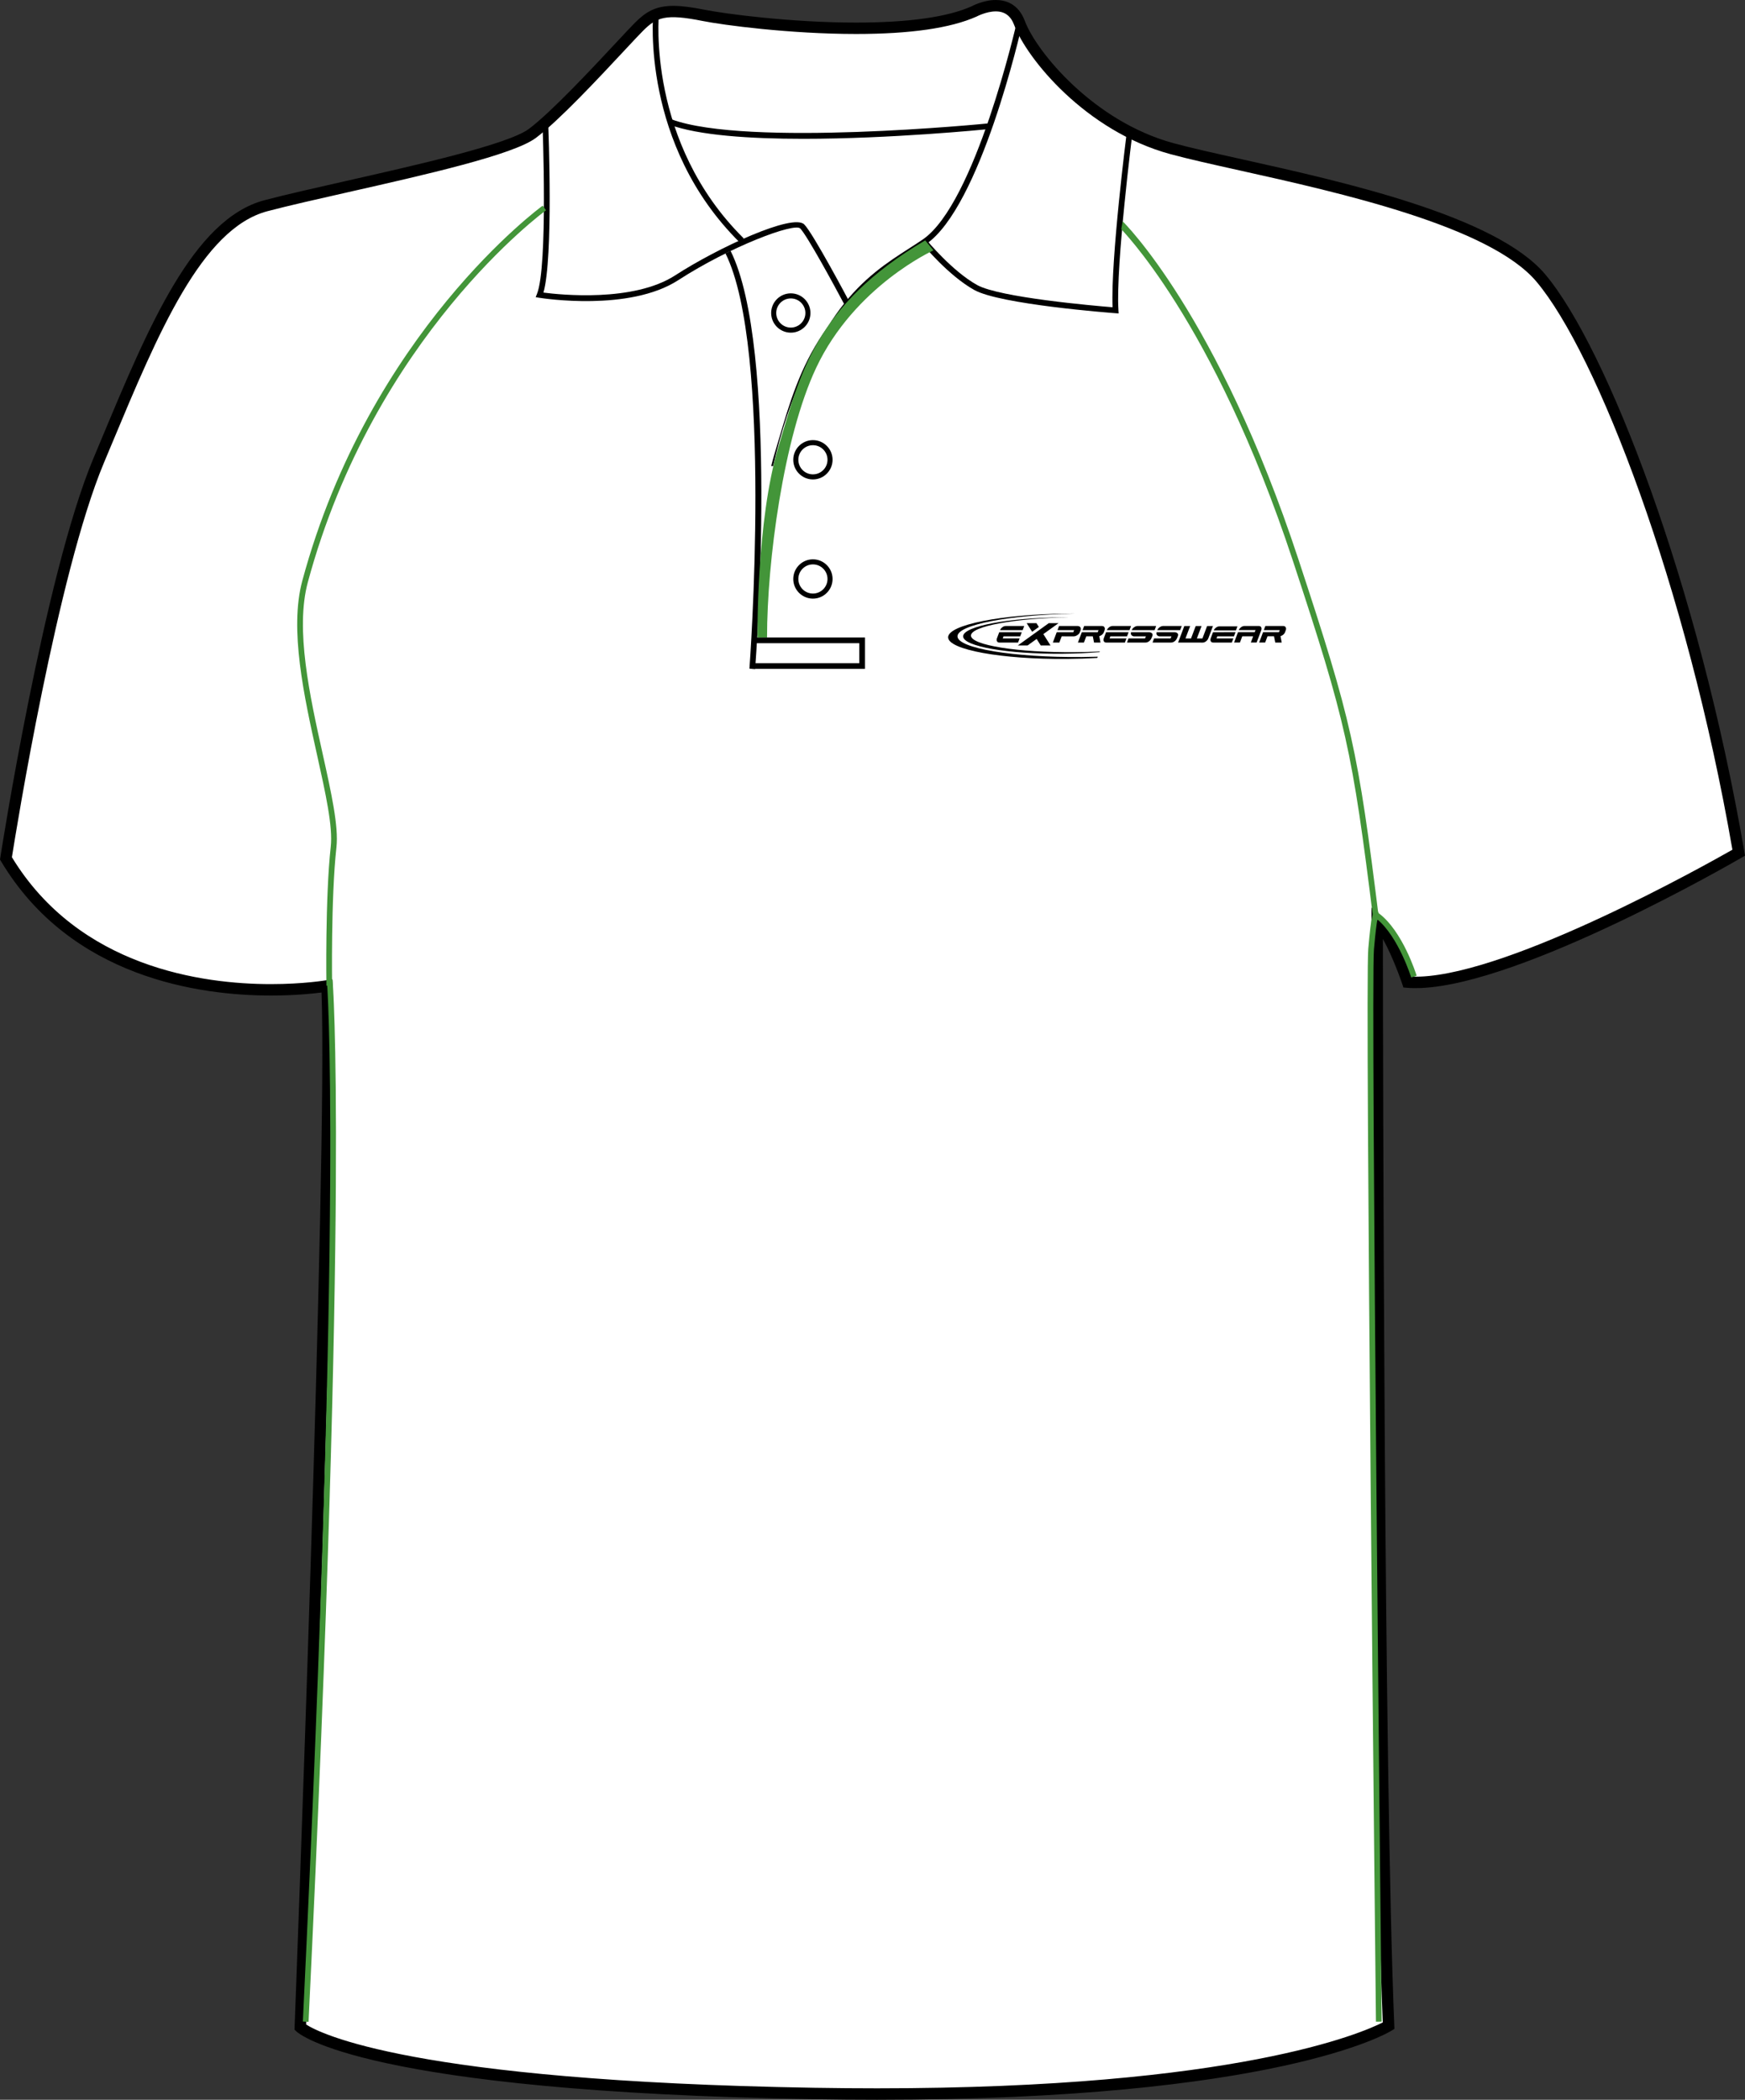 <?xml version="1.0" encoding="utf-8"?>
<!-- Generator: Adobe Illustrator 15.1.0, SVG Export Plug-In . SVG Version: 6.00 Build 0)  -->
<!DOCTYPE svg PUBLIC "-//W3C//DTD SVG 1.1//EN" "http://www.w3.org/Graphics/SVG/1.1/DTD/svg11.dtd">
<svg version="1.1" id="Layer_1" xmlns="http://www.w3.org/2000/svg" xmlns:xlink="http://www.w3.org/1999/xlink" x="0px" y="0px"
	 width="664.976px" height="800.002px" viewBox="0 0 664.976 800.002" enable-background="new 0 0 664.976 800.002"
	 xml:space="preserve">
<rect x="0" y="0" width="664.976" height="800.002" fill="#333333" stroke="none"/>
<g id="side" display="none">
</g>
<g id="back" display="none">
</g>
<g id="front">
	<path id="primary" fill="#FFFFFF" d="M124.589,376.729c0,0-90.337,9.721-122.319-48.589c0,0,16.462-106.569,35.312-151.524
		c18.854-44.954,36.251-89.912,63.808-97.16c27.553-7.25,89.909-18.85,101.506-27.549c11.602-8.702,34.801-34.804,40.603-40.603
		c5.803-5.802,10.154-7.255,24.652-4.353c14.502,2.9,76.855,10.154,102.962-1.449c0,0,13.052-7.25,17.399,4.35
		c4.352,11.601,26.104,39.153,58.001,47.853c31.904,8.702,117.453,21.751,140.66,49.303
		c23.207,27.552,58.014,117.461,75.408,218.968c0,0-89.911,52.203-126.158,49.302c0,0-5.805-17.399-11.604-23.201
		c0,0,0,316.421,4.35,420.827c0,0-46.397,28.711-218.959,25.813c-172.563-2.9-195.766-25.23-195.766-25.23
		S127.489,433.288,124.589,376.729z"/>
	<path d="M306.104,52.886c-20.313,0-39.931-1.293-51.022-5.4l0.754-2.039c28.8,10.663,119.861,1.663,120.781,1.569l0.22,2.165
		C374.496,49.413,339.387,52.886,306.104,52.886z"/>
	<path d="M334.239,800.002c-7.833,0-15.932-0.068-24.073-0.205c-171.449-2.883-196.264-24.9-197.236-25.838l-0.703-0.678
		l0.037-0.975c0.127-3.354,12.673-331.775,10.261-394.164c-3.438,0.45-10.29,1.157-19.28,1.157
		c-26.988,0-76.236-6.643-102.84-51.132L0,327.494l0.12-0.775c0.166-1.071,16.723-107.351,35.456-152.033l2.987-7.138
		c18.07-43.274,35.138-84.145,62.271-91.282c8.051-2.12,19.123-4.622,30.847-7.272c27.646-6.25,62.059-14.026,69.91-19.916
		c8.549-6.413,23.958-22.925,33.162-32.788c3.201-3.428,5.729-6.139,7.203-7.614c4.082-4.081,7.784-6.442,14.648-6.442
		c3.078,0,6.882,0.476,11.971,1.494c7.626,1.525,32.733,4.873,57.657,4.873c19.973,0,34.772-2.077,43.994-6.175
		C370.237,2.411,374.628,0,379.462,0c3.688,0,8.605,1.387,11.081,7.998c4.393,11.703,26.145,38.227,56.537,46.52
		c6.681,1.822,15.717,3.832,26.173,6.159c38.547,8.577,96.795,21.54,115.581,43.84c23.56,27.976,58.387,117.917,75.885,220
		l0.257,1.489l-1.31,0.76c-3.381,1.963-83.261,48.103-122.205,49.669c-1.828,0.076-3.577,0.05-5.22-0.081l-1.438-0.114l-0.452-1.364
		c-0.046-0.13-3.388-10.065-7.368-17.106c0.038,46.578,0.401,319.252,4.345,413.956l0.056,1.271l-1.081,0.668
		C528.571,774.736,485.973,800.002,334.239,800.002z M116.654,771.328c5.063,3.281,40.023,21.535,193.589,24.115
		c8.117,0.137,16.19,0.203,23.996,0.203c137.213,0,185.171-21.266,192.695-25.102c-4.248-104.625-4.299-416.409-4.299-419.561v-5.25
		l3.715,3.71c5.161,5.162,10.104,18.302,11.646,22.651c1.053,0.04,2.148,0.035,3.291-0.01
		c35.228-1.417,108.207-42.257,118.889-48.336c-17.455-100.73-51.597-189.037-74.672-216.434
		c-17.832-21.174-75.221-33.944-113.189-42.396c-10.518-2.339-19.597-4.36-26.374-6.208c-32.292-8.809-54.666-36.383-59.469-49.188
		c-1.306-3.483-3.599-5.175-7.01-5.175c-3.661,0-7.265,1.945-7.303,1.963c-9.948,4.434-25.345,6.638-45.929,6.638
		c-25.248,0-50.751-3.405-58.511-4.957c-14.134-2.825-17.501-1.428-22.688,3.757c-1.42,1.421-3.927,4.107-7.1,7.506
		c-9.906,10.614-24.876,26.656-33.733,33.3c-8.598,6.448-42.049,14.01-71.562,20.678c-11.686,2.642-22.723,5.135-30.697,7.235
		c-25.054,6.592-41.72,46.5-59.364,88.752l-2.989,7.147C21.898,218.553,6.081,316.838,4.538,326.604
		c25.596,42.046,72.774,48.344,98.702,48.344c12.464,0,20.889-1.439,20.974-1.452l2.417-0.42l0.126,2.451
		C129.552,429.898,117.484,749.496,116.654,771.328z"/>
	<path d="M281.886,92.373c-37.72-37.324-32.997-86.852-32.945-87.348l2.162,0.227c-0.05,0.486-4.646,49.007,32.31,85.575
		L281.886,92.373z"/>
	<path fill="none" stroke="#010101" stroke-width="1.666" stroke-miterlimit="10" d="M276.123,96.493"/>
	<g>
		<path d="M389.571,8.999l-2.122-0.478c-0.158,0.687-15.736,68.99-35.813,82.727c-1.575,1.078-3.29,2.175-5.11,3.344
			c-16.592,10.632-37.177,24.044-49.913,80.484h1.512c0.458-1.823,0.939-3.605,1.462-5.332c8.176-27.143,9.466-51.294,51.672-76.098
			l0.249,0.3c0.454-0.302,0.925-0.605,1.36-0.905C373.645,78.824,388.933,11.842,389.571,8.999z"/>
		<path d="M295.247,173.661"/>
		<path d="M295.345,172.246c-0.521,1.726-1.004,3.506-1.462,5.332h0.74c12.587-55.168,36.834-70.751,53.078-81.155
			c1.336-0.856,2.595-1.671,3.807-2.476l-0.249-0.3C309.052,118.451,303.519,145.103,295.345,172.246z"/>
	</g>
	<path d="M321.798,116.077c-3.814-7.201-14.279-26.456-16.861-29.038c-2.252-2.246-26.555,6.817-46.494,19.72
		c-18.627,12.05-51.574,6.908-52.968,6.687l-1.342-0.217l0.503-1.261c4.217-10.538,2.12-64.266,2.1-64.809l2.172-0.085
		c0.085,2.15,1.995,51.127-1.813,64.403c6.278,0.819,34.245,3.754,50.167-6.544c16.391-10.607,44.902-23.73,49.212-19.43
		c3.343,3.34,16.679,28.488,17.247,29.559L321.798,116.077z"/>
	<path d="M287.761,254.928l-2.17-0.165c0.093-1.214,9.01-121.933-9.135-158.219l1.945-0.972
		C296.815,132.395,288.14,249.941,287.761,254.928z"/>
	<polygon points="329.634,254.844 286.648,254.844 286.648,252.669 327.457,252.669 327.457,245.057 287.218,245.057 
		287.218,242.882 329.634,242.882 	"/>
	<path d="M309.785,228.077c-4.13,0-7.489-3.359-7.489-7.487c0-4.13,3.361-7.491,7.489-7.491c4.126,0,7.485,3.361,7.485,7.491
		C317.271,224.72,313.912,228.077,309.785,228.077z M309.785,215.034c-3.063,0-5.557,2.492-5.557,5.556
		c0,3.062,2.494,5.553,5.557,5.553c3.063,0,5.555-2.491,5.555-5.553C315.34,217.526,312.848,215.034,309.785,215.034z"/>
	<path d="M309.785,182.666c-4.13,0-7.489-3.36-7.489-7.491c0-4.128,3.361-7.489,7.489-7.489c4.126,0,7.485,3.361,7.485,7.489
		C317.271,179.306,313.912,182.666,309.785,182.666z M309.785,169.622c-3.063,0-5.557,2.491-5.557,5.554
		c0,3.064,2.494,5.556,5.557,5.556c3.063,0,5.555-2.494,5.555-5.556C315.34,172.113,312.848,169.622,309.785,169.622z"/>
	<path d="M301.358,126.746c-4.13,0-7.488-3.36-7.488-7.491c0-4.128,3.36-7.489,7.488-7.489c4.127,0,7.487,3.361,7.487,7.489
		C308.846,123.386,305.485,126.746,301.358,126.746z M301.358,113.702c-3.063,0-5.557,2.491-5.557,5.553
		c0,3.064,2.492,5.556,5.557,5.556c3.063,0,5.556-2.494,5.556-5.556C306.913,116.193,304.42,113.702,301.358,113.702z"/>
	<path d="M426.283,119.425l-1.247-0.094c-1.784-0.133-43.854-3.344-53.737-8.833c-9.854-5.478-19.481-17.169-19.888-17.666
		l1.684-1.375c0.098,0.117,9.774,11.866,19.267,17.138c8.56,4.757,44.48,7.888,51.614,8.47c-0.732-18.311,5.25-65.432,5.51-67.474
		l2.157,0.274c-0.066,0.51-6.502,51.213-5.434,68.312L426.283,119.425z"/>
	<g id="secondary">
		<path fill="#439539" d="M124.385,375.534c-0.005-0.332-0.499-33.521,1.655-52.941c0.849-7.616-1.942-20.197-5.177-34.769
			c-4.997-22.519-10.66-48.041-5.666-66.539c25.546-94.627,90.954-142.465,91.611-142.937l1.27,1.767
			c-0.651,0.468-65.444,47.89-90.777,141.736c-4.854,17.983,0.746,43.229,5.688,65.502c3.275,14.76,6.104,27.509,5.217,35.479
			c-2.143,19.285-1.647,52.337-1.645,52.668L124.385,375.534z"/>
		<path fill="#439539" d="M523.374,350.682c-8.101-65.176-10.391-75.408-30.633-136.863
			c-30.504-92.596-66.44-127.274-65.451-126.532l0.523-2.975c0.339,0.319,36.29,35.618,66.993,128.826
			c20.307,61.641,22.604,71.907,30.725,137.279L523.374,350.682z"/>
		<path fill="#439539" d="M355.723,95.389c0,0-30.026,13.545-44.712,44.767c-12.511,26.595-18.709,73.975-18.709,102.695
			l-3.646,0.055c0,0-0.491-44.55,7.997-72.724c8.174-27.143,13.708-53.795,55.916-78.599L355.723,95.389z"/>
		<path fill="#439539" d="M524.342,770.264c-0.171-16.072-4.228-393.818-2.932-408.713c1.208-13.932,1.784-14,2.819-14.125
			l0.882-0.104l0.229,0.569c9.168,6.783,14.293,23.174,14.512,23.876l-2.08,0.64c-0.05-0.159-4.8-15.342-12.874-22.098
			c-0.275,1.433-0.726,4.574-1.32,11.428c-1.285,14.788,2.896,404.566,2.942,408.5L524.342,770.264z"/>
		<path fill="#439539" d="M117.583,770.305l-2.172-0.102c15.479-320.713,9.206-395.988,9.143-396.708l2.167-0.196
			C126.784,374.02,133.074,449.323,117.583,770.305z"/>
	</g>
	<g>
		<path d="M403.383,237.422h-3.717l-11.798,8.488h3.726l3.439-2.477l1.563,2.477h3.725l-2.729-4.32L403.383,237.422L403.383,237.422
			z M391.242,237.422h3.723l0.913,1.439l-2.555,1.851L391.242,237.422L391.242,237.422z"/>
		<g>
			<path d="M470.978,240.184l0.581-1.533h-6.927c-0.413,0-0.831,0.16-1.252,0.473c-0.391,0.294-0.668,0.649-0.839,1.062
				C465.353,240.187,468.162,240.184,470.978,240.184L470.978,240.184z"/>
			<g>
				<path d="M458.316,244.826c0.413,0,0.836-0.162,1.265-0.482c0.421-0.324,0.722-0.714,0.895-1.173l1.749-4.642h-2.229
					l-1.785,4.733h-2.118l1.787-4.733h-2.229l-1.785,4.733h-2.117l1.785-4.733h-2.229l-2.369,6.296L458.316,244.826L458.316,244.826
					z"/>
				<path d="M485.495,242.432l0.475,2.384h2.458l-0.464-2.444c0.698-0.175,1.448-0.75,1.726-1.47l0.273-0.738
					c0.178-0.453,0.168-0.844-0.029-1.173c-0.175-0.324-0.481-0.483-0.935-0.483h-6.803l-0.592,1.577h6.078l-0.308,0.784
					c-1.181,0-4.579,0-6.063,0l-1.481,3.937h2.289l0.897-2.376h2.479V242.432L485.495,242.432z"/>
				<path d="M463.575,243.242l0.299-0.791h6.354l0.597-1.585c-2.871,0-5.722,0.01-8.582,0.01l-0.856,2.277
					c-0.171,0.462-0.162,0.851,0.012,1.172c0.174,0.324,0.475,0.483,0.913,0.483h7.106l0.589-1.567L463.575,243.242L463.575,243.242
					z"/>
				<path d="M473.392,242.446l-0.884,2.36h-2.226l1.479-3.934h3.536h2.83l0.316-0.799h-6.382c0.171-0.421,0.461-0.784,0.856-1.083
					c0.431-0.321,0.854-0.483,1.275-0.483h5.521c0.426,0,0.724,0.162,0.897,0.483c0.174,0.316,0.179,0.685,0.028,1.104l-1.772,4.713
					h-2.208l0.878-2.36L473.392,242.446L473.392,242.446z"/>
			</g>
		</g>
		<g>
			<path d="M382.113,243.246l0.298-0.791h6.359l0.591-1.582c-2.865,0-5.719,0.008-8.582,0.008l-0.854,2.277
				c-0.171,0.461-0.166,0.853,0.012,1.174c0.171,0.321,0.477,0.483,0.908,0.483h7.111l0.589-1.569H382.113L382.113,243.246z
				 M389.712,240.082l0.586-1.569h-7.075c-0.426,0-0.854,0.162-1.28,0.486c-0.397,0.301-0.686,0.663-0.856,1.086
				C383.953,240.085,386.831,240.082,389.712,240.082L389.712,240.082z"/>
			<path d="M405.82,242.451h1.423h1.92c0.481,0,0.948-0.165,1.402-0.486c0.472-0.329,0.749-0.609,0.926-1.053l0.282-0.75
				c0.164-0.448,0.138-0.834-0.081-1.163c-0.209-0.324-0.558-0.486-1.04-0.486h-7.073l-0.592,1.567h6.334l-0.321,0.804
				c-1.13,0-4.641,0-6.314,0l-1.478,3.929h2.483l0.882-2.365h1.247V242.451L405.82,242.451z"/>
			<path d="M416.439,242.439l0.472,2.384h2.461l-0.464-2.444c0.706-0.175,1.448-0.749,1.724-1.47l0.275-0.738
				c0.179-0.455,0.168-0.847-0.031-1.173c-0.165-0.324-0.479-0.486-0.936-0.486h-6.795l-0.601,1.577h6.075l-0.303,0.784
				c-1.181,0-4.582,0-6.066,0l-1.481,3.937h2.287l0.897-2.374h2.483L416.439,242.439L416.439,242.439z"/>
			<path d="M422.823,243.246l0.299-0.791h6.361l0.594-1.582c-2.868,0-5.719,0.008-8.585,0.008l-0.852,2.277
				c-0.175,0.461-0.168,0.853,0.011,1.174c0.168,0.321,0.474,0.483,0.907,0.483h7.112l0.586-1.569H422.823L422.823,243.246z
				 M430.421,240.082l0.593-1.569h-7.085c-0.428,0-0.852,0.162-1.277,0.486c-0.396,0.301-0.686,0.663-0.857,1.086
				C424.669,240.085,427.545,240.082,430.421,240.082L430.421,240.082z"/>
			<path d="M436.689,242.451h-4.602c-0.232,0-0.434-0.11-0.602-0.207c-0.163-0.102-0.296-0.219-0.395-0.366
				c-0.092-0.145-0.141-0.314-0.151-0.504c-0.012-0.154,0.021-0.318,0.064-0.499c2.32,0,4.633,0,6.945,0
				c0.245,0,0.454,0.078,0.638,0.154c0.186,0.075,0.331,0.175,0.436,0.3c0.104,0.125,0.163,0.277,0.184,0.454
				c0.02,0.179-0.016,0.379-0.103,0.602l-0.267,0.668c-0.174,0.449-0.508,0.95-0.959,1.279c-0.448,0.321-0.907,0.483-1.371,0.483
				h-7.038l0.576-1.574h6.293L436.689,242.451L436.689,242.451z M431.271,240.087c0.153-0.419,0.467-0.783,0.882-1.088
				c0.452-0.332,0.911-0.494,1.37-0.494h7.057l-0.594,1.584C437.076,240.09,434.174,240.087,431.271,240.087L431.271,240.087z"/>
			<path d="M446.423,242.451h-4.6c-0.232,0-0.435-0.11-0.604-0.207c-0.161-0.102-0.295-0.219-0.387-0.366
				c-0.09-0.145-0.144-0.314-0.158-0.504c-0.011-0.154,0.021-0.318,0.068-0.499c2.323,0,4.633,0,6.951,0
				c0.235,0,0.448,0.078,0.629,0.154c0.184,0.075,0.332,0.175,0.434,0.3c0.107,0.125,0.166,0.277,0.186,0.454
				c0.021,0.179-0.017,0.379-0.099,0.602l-0.268,0.668c-0.176,0.449-0.508,0.95-0.964,1.279c-0.446,0.321-0.905,0.483-1.369,0.483
				h-7.035l0.579-1.574h6.288L446.423,242.451L446.423,242.451z M441.003,240.087c0.16-0.419,0.464-0.783,0.889-1.088
				c0.447-0.332,0.906-0.494,1.365-0.494h7.06l-0.592,1.584C446.812,240.09,443.912,240.087,441.003,240.087L441.003,240.087z"/>
		</g>
		<path d="M404.935,235.197c0.763-0.005,1.522-0.008,2.275-0.005c-20.707,0.384-37.203,3.428-37.203,6.961
			c0,3.669,17.809,6.512,39.645,6.332c3.256-0.029,6.426-0.124,9.46-0.271l-0.098,0.24c-4.354,0.358-9.107,0.575-14.079,0.616
			c-20.884,0.176-37.914-2.798-37.914-6.618C367.021,238.628,384.052,235.372,404.935,235.197L404.935,235.197z"/>
		<path d="M406.658,233.799c0.918-0.009,1.825-0.012,2.73-0.005c-24.775,0.469-44.518,4.246-44.518,8.639
			c0,4.564,21.306,8.107,47.431,7.89c2.039-0.018,4.056-0.055,6.029-0.118l-0.181,0.465c-3.677,0.214-7.524,0.344-11.489,0.379
			c-24.982,0.209-45.361-3.497-45.361-8.246C361.301,238.054,381.675,234.006,406.658,233.799L406.658,233.799z"/>
	</g>
</g>
</svg>
